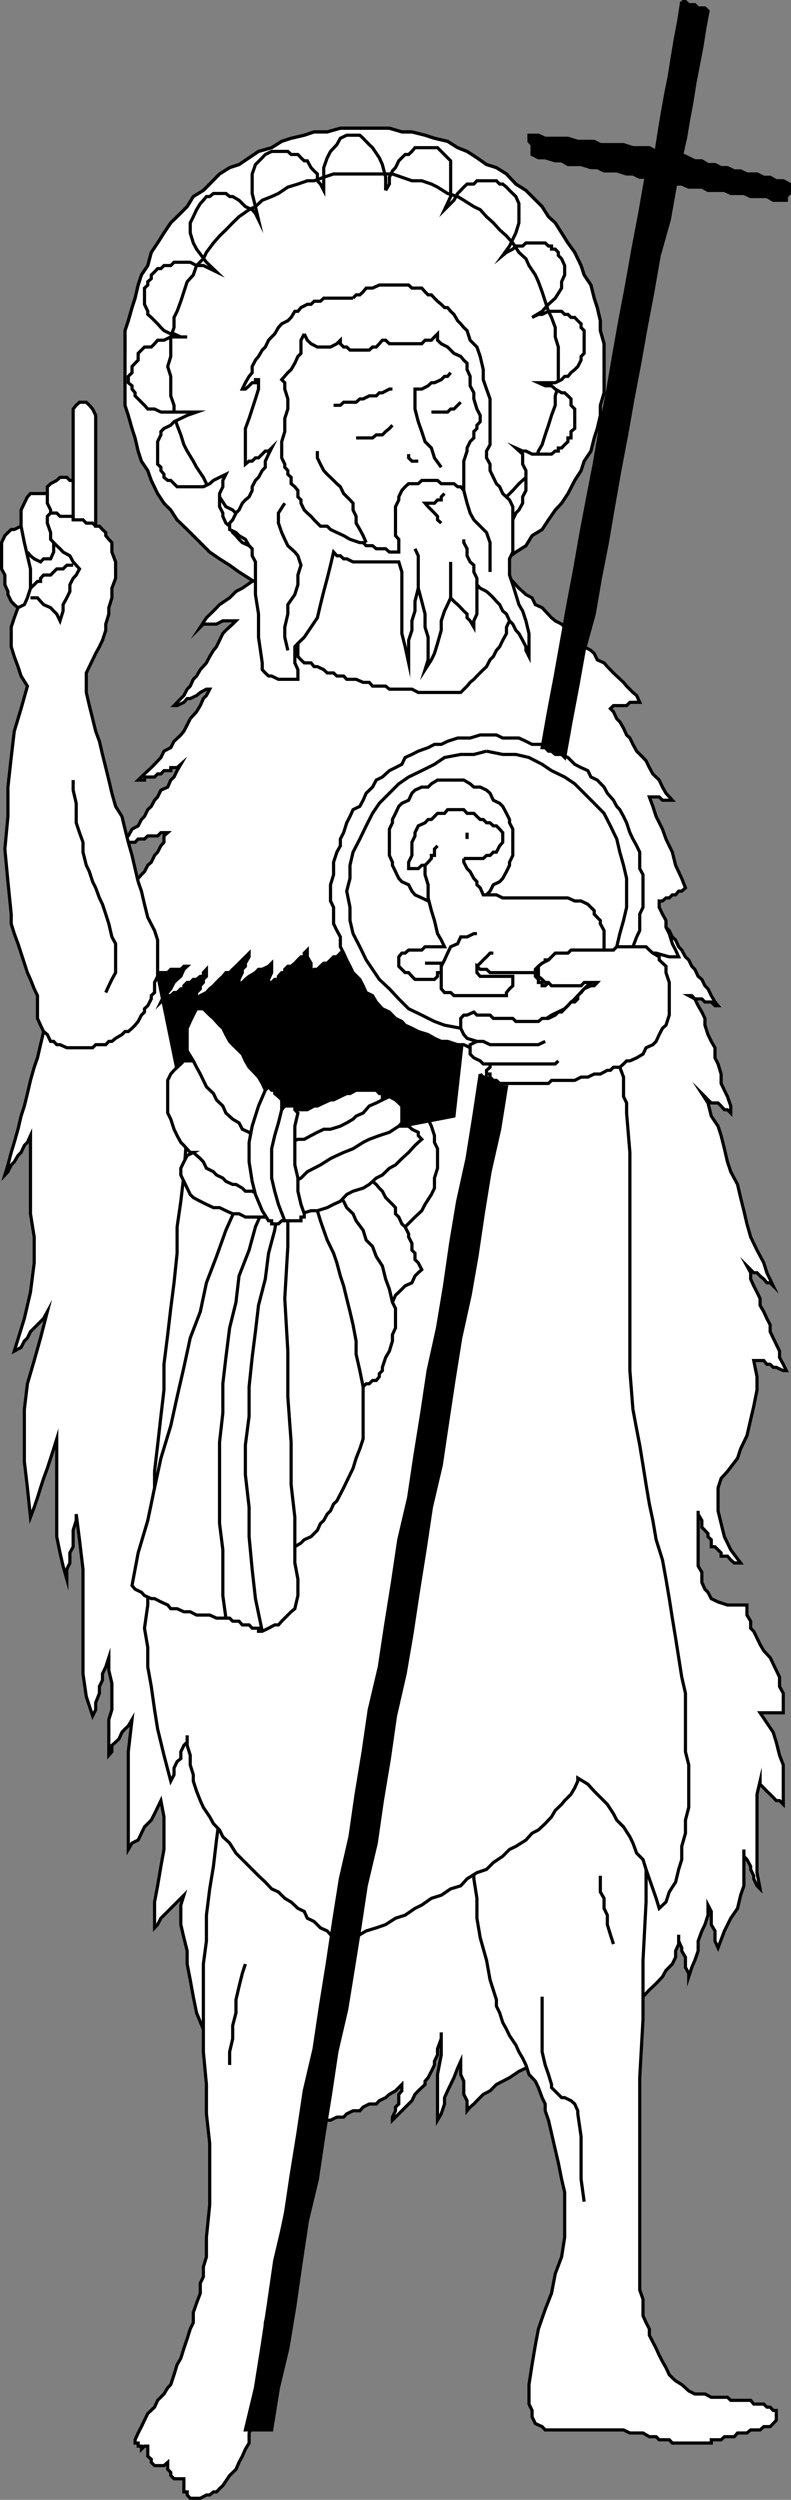 <svg xmlns="http://www.w3.org/2000/svg" width="361.451" height="1141.252"><rect width="100%" height="100%" fill="#808080" stroke="none"/><path fill="#fff" stroke="#000" stroke-miterlimit="10" stroke-width="1.451" d="M165.929 58.526h12l5.699 1.7h4.598l6 1.5 4.3 1.398 6 1.402 4.602 2.899 4.3 1.699 4.5 2.902 4.4 3.098 4.5 1.402 4.6 2.899 4.297 4.601 4.602 2.899 7.398 7.398 2.903 4.602 3.098 2.8 2.902 4.598 2.898 4.602 3.102 4.3 2.898 6 1.403 4.301 3.097 4.598 1.5 6 1.403 4.3 1.398 6v4.5l1.7 6v22.4l-1.7 5.702v4.598l-1.398 6-1.403 4.3-1.5 6-3.097 4.602-1.403 4.297-2.898 4.5-3.102 6-2.898 4.402-2.902 3.098-3.098 4.5-2.902 4.402-4.598 2.801-2.8 4.598-4.603 2.902-4.296 3.098-4.602 2.902-4.5 3.098-4.398 2.902-4.5 2.899-4.301 1.601-4.602 2.899-6 1.5-4.3 1.601-6 1.5h-4.598l-5.7 1.399h-22.402l-6-1.399h-6l-4.5-1.5-6-1.601-4.3-1.5-4.598-2.899-6-1.601-4.3-2.899-4.603-2.902-4.296-3.098-4.602-2.902-4.5-3.098-2.898-2.902-4.602-4.598-2.8-2.8-4.598-4.403-2.903-4.5-3.097-3.098-2.903-4.402-2.898-6-1.602-4.5-2.898-4.297-1.5-4.601-1.402-6-1.399-4.301-1.7-6-1.5-4.598v-34.101l1.5-4.5 1.7-6 1.399-4.301 1.402-6 1.5-4.598 2.898-4.3 1.602-6 2.898-4.301 2.903-4.602 3.097-4.598 2.903-2.8 4.597-4.602 2.801-4.598 4.602-2.8 2.898-2.899 4.5-4.601 4.602-2.899 4.296-1.402 4.602-3.098 4.3-2.902 6-1.7 4.598-2.898 4.301-1.402 6-1.399 4.5-1.5h6l6-1.699h10.403"/><path fill="#fff" stroke="#000" stroke-miterlimit="10" stroke-width="1.451" d="M165.929 79.425h13.398l4.3 1.5 4.598 1.601h4.5l4.403 1.5 2.8 1.399 4.598 2.898 4.602 1.402 2.8 1.7 4.598 2.898 2.903 1.402 2.898 3.2 3.102 2.8 2.898 3.2 3.102 2.8 2.898 3.2 2.8 4.3 3.2 2.899 1.398 3.101 2.903 4.301 1.398 3.098 1.7 4.601 1.402 4.301 1.5 4.598 1.398 2.8 1.7 4.602v4.297l1.402 4.602v17.699l-1.402 4.601v4.301l-1.7 4.598-1.398 4.5-1.5 4.402-1.402 4.5-1.7 2.899-1.398 4.601-2.902 2.797-1.399 4.602-3.2 2.898-2.8 3.102-2.898 2.898-3.102 4.5-2.898 1.5-3.102 2.902-2.898 3.098-2.903 2.902-4.597 1.399-2.801 3.101-4.602 1.5-4.597 1.399-2.801 1.402-4.402 1.5-4.5 1.7-4.598 1.398h-4.3l-4.603 1.402h-17.699l-4.597-1.402h-4.5l-4.403-1.399-3.097-1.699-4.301-1.5-4.602-1.402-4.3-1.399-3.098-1.5-4.3-3.101-3.103-1.399-2.898-2.902-4.602-3.098-2.898-2.902-3.102-1.5-2.898-4.5-2.8-2.898-3.2-3.102-1.398-2.898-3.102-4.602-1.5-2.797-2.8-4.601-1.5-2.899-1.4-4.5-1.698-4.402-1.403-4.5v-4.598l-1.5-4.3v-8.903l-1.398-4.5 1.398-4.598v-8.902l1.5-4.297v-4.601l1.403-2.801 1.699-4.598 1.398-4.3 1.5-4.602 2.801-3.098 1.5-4.3 3.102-3.102 1.398-2.899 3.2-4.3 2.8-3.2 2.898-2.8 3.102-3.2 2.898-2.8 4.602-3.2 2.898-1.402 3.102-2.898 4.3-1.7 3.098-1.402 4.301-2.898 4.602-1.399 4.3-1.5h3.098l4.403-1.601 4.5-1.5h13.5"/><path fill="#fff" d="M57.128 162.726v22.3l1.5 4.598 1.7 6 1.398 4.3 1.402 6 1.5 4.602 2.898 4.297 1.602 4.5 2.898 6 2.903 4.402 3.097 3.098 2.903 4.5 4.597 4.402 2.801 2.801 4.602 4.598 2.898 2.902 4.5 3.098 4.602 2.902 4.296 3.098 4.602 2.902 4.3 2.899 6 1.601 4.599 2.899 4.3 1.5 6 1.601 4.5 1.5h6l6 1.399h22.403l5.699-1.399h4.598l6-1.5 4.3-1.601 6-1.5 4.602-2.899 4.3-1.601 4.5-2.899 4.4-2.902 4.5-3.098 4.6-2.902 4.298-3.098 4.601-2.902 2.8-4.598 4.599-2.8 2.902-4.403 3.098-4.5 2.902-3.098 2.898-4.402 3.102-6 2.898-4.5 1.403-4.297 3.097-4.601 1.5-6 1.403-4.301 1.398-6v-4.598l1.7-5.703v-16.597h-10.5v1.699l-1.5 2.898-1.4 1.402-1.698 1.399-1.403 1.7h-1.5l-1.398 1.5-2.902 1.401h-7.7l3.102 1.399h2.898l1.7 1.5 2.902 1.7h1.398l1.5 1.401 1.403 1.399v2.902l1.699 1.7v8.898l-1.7 1.402v2.899h-1.402v1.699l-1.5 1.402-1.398 1.5h-1.5v1.399h-1.402l-1.7 1.398h-8.898l-2.8-1.398h-1.5l-3.103-1.399 3.102 2.797v4.602l1.5 2.898v9.102l-1.5 2.898v2.902l-1.7 3.098-1.402 1.402-1.398 3.098-2.898 2.902-1.704 1.5-2.898 1.399-2.898 3.102-1.602 1.5-2.898 1.398-4.602 1.402-2.898 1.5-2.801 1.7-3.2 1.398-4.3 1.402-3.102 1.5-2.898 1.7h-4.5l-2.902 1.398h-4.598l-2.902 1.402h-29.7l-3.097-1.402h-5.801l-3.102-1.399h-2.898l-3.102-1.699-2.898-1.5h-2.902l-3.098-1.402-2.903-1.399-3.097-1.699-1.403-1.5-2.898-1.402-3.101-1.399-1.5-1.5-1.399-1.699-1.5-1.402-1.398-2.899-1.703-1.402-1.399-3.098v-1.5l-1.5-2.902v-6l1.5-3.098v-2.902l1.399-2.797-2.899 1.399-2.8 1.398-1.7 1.5-2.898 1.402h-12l-2.903-2.902h-1.398l-1.7-1.398v-1.399l-1.402-1.703v-1.5l-1.5-1.398v-10.301l1.5-3.098v-1.5l1.403-1.402 3.097-1.5 1.5-1.598 3.102-1.5 2.898-1.402 4.301-1.5h-16.3l-2.9-1.399h-3.1l-1.5-1.699-1.4-1.402-1.5-1.5-1.401-1.399v-1.402l-1.399-1.7v-1.5l-1.7-1.398v-2.902l1.7-1.7v-2.8l1.399-1.5 1.402-1.398v-1.7h-6"/><path fill="none" stroke="#000" stroke-miterlimit="10" stroke-width="1.451" d="M165.929 58.526h12l5.699 1.7h4.598l6 1.5 4.3 1.398 6 1.402 4.602 2.899 4.3 1.699 4.5 2.902 4.4 3.098 4.5 1.402 4.6 2.899 4.297 4.601 4.602 2.899 7.398 7.398 2.903 4.602 3.098 2.8 2.902 4.598 2.898 4.602 3.102 4.3 2.898 6 1.403 4.301 3.097 4.598 1.5 6 1.403 4.3 1.398 6v4.5l1.7 6v22.4l-1.7 5.702v4.598l-1.398 6-1.403 4.3-1.5 6-3.097 4.602-1.403 4.297-2.898 4.5-3.102 6-2.898 4.402-2.902 3.098-3.098 4.5-2.902 4.402-4.598 2.801-2.8 4.598-4.603 2.902-4.296 3.098-4.602 2.902-4.5 3.098-4.398 2.902-4.5 2.899-4.301 1.601-4.602 2.899-6 1.5-4.3 1.601-6 1.5h-4.598l-5.7 1.399h-22.402l-6-1.399h-6l-4.5-1.5-6-1.601-4.3-1.5-4.598-2.899-6-1.601-4.3-2.899-4.603-2.902-4.296-3.098-4.602-2.902-4.5-3.098-2.898-2.902-4.602-4.598-2.8-2.8-4.598-4.403-2.903-4.5-3.097-3.098-2.903-4.402-2.898-6-1.602-4.5-2.898-4.297-1.5-4.601-1.402-6-1.399-4.301-1.7-6-1.5-4.598v-34.101l1.5-4.5 1.7-6 1.399-4.301 1.402-6 1.5-4.598 2.898-4.3 1.602-6 2.898-4.301 2.903-4.602 3.097-4.598 2.903-2.8 4.597-4.602 2.801-4.598 4.602-2.8 2.898-2.899 4.5-4.601 4.602-2.899 4.296-1.402 4.602-3.098 4.3-2.902 6-1.7 4.598-2.898 4.301-1.402 6-1.399 4.5-1.5h6l6-1.699h10.403"/><path fill="none" stroke="#000" stroke-miterlimit="10" stroke-width="1.451" d="m176.226 86.925 1.703-2.899v-3.101l1.398-2.899 1.399-1.5 1.5-3.101 1.402-1.399 1.5-1.5h1.598l1.5-1.402 1.402-1.7h10.3l1.7 1.7 2.898 2.902 1.403 1.399v16.3l-2.801 6 4.3-4.3 1.7-3.102 1.398-1.398 1.403-1.5 1.5-1.399h3.097l1.403-1.5h8.898l1.5 1.5h1.399l1.703 1.399 1.398 1.5 2.899 2.8 1.402 3.2v8.8l-1.402 4.598-2.899 6-3.101 4.3 1.703-1.397 2.898-1.5 1.399-1.403h3.101l1.5-1.398h8.8l1.5 1.398h1.4v1.403h1.699l1.402 1.5v1.398l1.5 1.5 1.398 3.102v4.3l-1.398 3.098v2.902l-2.902 4.598-3.098 2.8-2.902 3.2-4.598 2.8 2.898-1.398h1.7l2.902-1.402h6l1.398 1.402h1.5l1.403 1.399h1.699l1.398 1.5 1.5 1.398v1.703l1.403 1.399v10.398l-1.403 1.402v1.7l-1.5 2.898-1.398 1.402-1.7 1.399-1.402 1.7h-1.5l-1.398 1.5-2.902 1.401h-7.7l3.102 1.399h2.898l1.7 1.5 2.902 1.7h1.398l1.5 1.401 1.403 1.399v2.902l1.699 1.7v8.898l-1.7 1.402v2.899h-1.402v1.699l-1.5 1.402-1.398 1.5h-1.5v1.399h-1.402l-1.7 1.398h-8.898l-2.8-1.398h-1.5l-3.103-1.399 3.102 2.797v4.602l1.5 2.898v9.102l-1.5 2.898v2.902l-1.7 3.098-1.402 1.402-1.398 3.098-2.898 2.902-1.704 1.5-2.898 1.399-2.898 3.102-1.602 1.5-2.898 1.398-4.602 1.402-2.898 1.5-2.801 1.7-3.2 1.398-4.3 1.402-3.102 1.5-2.898 1.7h-4.5l-2.902 1.398h-4.598l-2.902 1.402h-29.7l-3.097-1.402h-5.801l-3.102-1.399h-2.898l-3.102-1.699-2.898-1.5h-2.902l-3.098-1.402-2.903-1.399-3.097-1.699-1.403-1.5-2.898-1.402-3.101-1.399-1.5-1.5-1.399-1.699-1.5-1.402-1.398-2.899-1.703-1.402-1.399-3.098v-1.5l-1.5-2.902v-6l1.5-3.098v-2.902l1.399-2.797-2.899 1.399-2.8 1.398-1.7 1.5-2.898 1.402h-12l-2.903-2.902h-1.398l-1.7-1.398v-1.399l-1.402-1.703v-1.5l-1.5-1.398v-10.301l1.5-3.098v-1.5l1.403-1.402 3.097-1.5 1.5-1.598 3.102-1.5 2.898-1.402 4.301-1.5h-16.3l-2.9-1.399h-3.1l-1.5-1.699-1.4-1.402-1.5-1.5-1.401-1.399v-1.402l-1.399-1.7v-1.5l-1.7-1.398v-2.902l1.7-1.7v-2.8l1.399-1.5 1.402-1.398v-3.102l2.898-2.898h3.102l1.5-1.5 1.398-1.602h2.903l3.097-1.5h7.5-2.898l-3.102-1.398h-1.5l-3.097-1.5-1.403-1.399-1.5-1.703-2.898-2.898-1.602-1.399v-1.402l-1.5-3.2v-7.398l1.5-1.402v-1.5l1.602-1.399v-1.699l1.5-1.402 1.398-1.5h1.5l1.403-1.399h3.097l1.5-1.5h7.403l2.898 1.5h3.102l2.898 1.399 3.102 1.5-4.602-4.399-4.5-6-1.5-2.8-1.398-4.602v-4.598l1.398-2.8 1.5-3.2 1.7-2.8 1.402-1.5 1.398-1.7h1.5l1.7-1.402h5.699l1.703 1.402h1.398l2.899 1.7 1.5 1.5 1.402 1.398 3.098 1.402 1.5 1.7 1.402 2.898-1.402-6-1.5-6v-8.898l1.5-4.301 3.101-3.098 1.399-1.5 2.902-1.402h7.398l1.5 1.402h3.102l1.398 1.5 1.5 1.399h1.403l1.699 3.101 1.398 1.5 1.5 1.399v3.101l1.403 1.5 1.5 2.899V76.526l1.597-4.5 1.5-2.902 2.903-3.098 1.597-2.902 2.903-1.399h6l1.5 1.399 2.797 2.902 1.5 1.399 3.101 4.601 1.399 3.098 1.5 5.8v6"/><path fill="#fff" stroke="#000" stroke-miterlimit="10" stroke-width="1.451" d="M21.628 451.425v9.101l-1.7 5.797v4.602l-1.402 6-1.398 6-1.5 4.3-1.7 6-1.402 6-1.398 5.7-1.5 4.601-1.402 6-1.7 6-1.398 4.598-1.5 5.7-1.402 4.6 1.402-1.5 1.5-3.1 1.398-1.4 1.7-2.898 1.402-1.402 1.5-3.2 1.398-1.398 1.403-3.101v35.699l1.699 10.601v11.801l-1.7 13.399-2.8 12-4.602 14.898 3.102-1.7 1.5-2.897 1.398-1.403 1.403-2.898 1.699-1.7 2.898-2.902 1.403-1.398 1.699-3.102-3.102 12-2.898 10.3-3.102 10.603-1.398 11.699v23.8l1.398 12 1.403 13.399 1.699-4.5 1.5-4.398 1.398-4.5 1.403-4.301 1.699-4.602 1.5-4.597 1.398-4.301 1.403-4.5v44.601l1.5 7.399 1.398 6 1.7 6v-4.5l1.402-2.899v-4.601l1.5-2.801v-7.5l1.398-4.5v-2.899l1.5 11.7 1.602 13.5v47.699l1.5 10.402 2.898 8.797 1.399-2.797v-3.203l1.703-4.297v-3.101l1.398-2.899v-2.902l1.5-3.098 1.399-4.3v5.8l1.402 6v12l-1.402 4.5v16.297l1.402-1.598v-2.902l1.7-1.5 1.5-1.398 1.398-3.102 1.402-1.5 1.5-1.398 1.7-2.899-1.7 14.7v44.597l1.7-2.898 2.8-1.399 1.5-3.101 1.398-2.899 3.102-3.101 1.5-2.899 1.398-2.902 1.5-3.098 1.403 7.399v14.898l-1.403 7.703-1.5 8.899-1.398 7.398v11.8l1.398-1.5 1.5-2.898 10.5-10.5-1.398 4.5v8.899l1.398 6 1.5 6v6l1.403 7.2 1.398 7.702 1.5 7.399 3.102 7.5 1.398 7.199 1.5 9.101 1.7 7.399 1.402 8.902 1.398 7.5 1.5 8.797 3.102-1.398h13.199l3.097-1.399h7.5l2.801-1.703h6l2.903-1.5h4.597l2.903-1.398h3.097l2.903-1.399h3.097l1.403-1.5 2.898-1.402h3.102l1.5-1.7 2.797-1.398h3.203l1.398-1.5 2.899-1.402 1.703-1.5 2.797-1.598 2.902-2.902v2.902l-1.402 1.598v4.402l-1.5 1.399v1.699l-1.399 2.902v1.399l8.899-8.899 1.402-2.902 1.5-1.598 3.098-2.902v-1.5l1.402-1.598 1.5-2.902 1.398-2.899v-1.699l1.403-2.902v-2.8l1.699-4.599v-2.902 10.3l-1.7 8.903v20.899l1.7-2.899 1.5-4.5v-2.902l1.398-3.098 1.403-2.902 1.5-3.098 1.699-4.402 1.398-3.098v6l1.403 3.098v6l1.5 2.902v4.598l1.398-1.7 1.7-1.398 1.402-1.5 2.898-2.902 3.102-1.598 2.898-2.902 2.899-1.5 3.101-1.598 4.3-2.902 3.2-1.5 4.3-3.098 4.5-1.402 4.599-2.899 4.3-1.402 2.903-3.2 4.597-2.8 4.5-1.5 4.301-3.098 4.602-2.902 4.296-1.398 3.102-3.102 4.602-2.898 2.898-2.899 2.898-3.101 3.102-2.899 2.898-3.101 1.602-2.899 2.898-2.902 1.5-3.098v-2.902l1.403-3.098v-4.3 2.898l1.398 3.101v1.399l1.7 2.902v4.598l1.5 2.8v1.5l1.402-4.3 1.398-3.2 1.5-4.3v-4.5l1.7-4.598 1.402-2.902 1.398-4.3v-4.599l1.5 2.899v6l1.7 2.902v4.598l1.402 3.101 2.898-7.699 2.903-5.8 3.097-4.5 1.403-6 1.5-4.301v-16.602 3.102l1.398 1.5 1.7 3.101v1.399l1.402 2.898v1.402l1.5 3.2 1.398 1.398-1.398-7.398v-35.801l1.398-6v1.402l1.7 1.7 1.402 1.5 1.5 1.398 1.398 1.402 1.398 1.5h1.5l1.704 1.7v-18l-1.704-4.403-1.5-6-1.398-4.5-2.898-4.297-3.102-4.601h10.602v-8.899l-1.704-3.101v-4.301l-1.5-3.098-1.398-2.902-1.398-2.899-2.903-3.101-1.699-2.899-1.398-2.902-1.5-3.098-1.403-1.402v-3.2l-1.699-2.8v-4.598h-8.898l-4.301-1.402-3.102-1.5-1.5-2.898-1.398-1.399-1.403-3.101v-4.602l-1.699-2.898v-25.2 1.5l1.7 2.899v3.101l1.402 1.399 1.398 1.5v1.402l1.5 1.399v3.199h1.7l2.8 2.8v1.5h2.903l1.5 1.7 1.597 1.402h2.903l-4.5-6-2.903-6-1.5-6-1.398-5.8v-10.5l1.398-4.301 2.903-3.2 4.597-6 1.403-4.3 2.898-6 1.7-7.399 1.402-6 1.5-7.5v-6l-1.5-7.402h4.597l1.403 1.7h1.5l1.398 1.401h1.398l3.204 1.5h1.398l-1.398-2.902-1.704-3.098v-2.902l-1.5-3.098-1.398-2.902-1.398-2.898v-3.102l-1.5-2.898-1.403-3.102-1.699-2.898v-3.102l-1.398-2.898-1.5-2.899-1.403-3.101v-2.899l-1.699-3.101 3.102 3.101h1.5l1.398 1.5 1.7 1.399 1.402 1.699h1.5l1.398 1.402-2.898-6-1.403-4.5-3.097-5.8-2.903-6-1.699-6-1.398-6-1.5-6-1.403-6-3.097-5.801-1.5-4.5-1.403-6-1.5-6-1.398-4.301-3.102-4.598-1.5-6-2.8-4.3 1.402 1.398 1.398 1.5 1.5 1.402h3.102l1.398 1.399 1.5 1.699h1.403l1.5 1.5v-3.2l-1.5-4.3-1.403-2.899-1.5-3.101v-4.3l-1.398-4.599-1.403-2.8v-4.602l-1.699-2.898-1.5-3.102-1.398-4.297v-3.101l-1.403-2.899-1.699-2.902-1.5-3.098-2.8-1.5h1.402l1.398 1.5h3.2l1.402 1.399h2.898l1.7 1.699h1.402l-1.403-1.7-1.699-2.898-1.5-3.101-1.398-1.399-1.403-2.902-1.699-1.399-1.5-3.199-1.398-1.402-1.403-2.899-1.5-1.402-1.699-3.098-1.398-1.5-1.403-3.101-1.5-1.399-1.398-2.902-1.5-1.5-282.7 28.102"/><path fill="#fff" stroke="#000" stroke-miterlimit="10" stroke-width="1.451" d="m296.726 816.226-1.5 25.199v26.898l-1.399 26.602v26.898l-1.5 26.703v96.899l1.5 4.3v7.5l1.399 3.098 1.5 2.902v2.899l1.601 3.102 1.5 2.898 1.399 3.102 1.5 2.898 1.601 2.8 1.5 3.2 1.399 1.402 1.5 1.399 2.8 1.699 1.7 1.5 1.5 1.402 2.8 1.399h4.602l2.898 1.5h7.403l1.5 1.398h9.097l1.403 1.703h4.597l1.403 1.399h1.5l1.398 1.5h1.398v4.5l-1.398 1.5-1.398 1.398h-2.903l-1.699 1.5h-4.3l-1.7 1.402h-4.3l-1.5 1.7h-4.5l-1.5 1.398h-4.5v1.5h-17.801l-1.399-1.5h-4.601l-1.399-1.398h-3.101l-2.899-1.7h-6l-2.898-1.402h-35.801l-1.402-1.5-3.098-1.398-1.5-3.102v-2.898l-1.402-2.899v-8.902l1.402-9.098 1.5-8.902 1.398-7.398 3.102-8.903 2.898-7.398 1.7-8.899 2.902-7.703 1.398-8.898v-20.602l-1.398-6-1.5-7.5-1.402-6-1.7-7.398-1.398-6-1.5-4.301v-3.098l-1.402-2.902-1.7-4.598-1.398-2.902-2.902-3.098-1.399-4.3-1.5-3.102-1.7-2.899-1.402-3.101-2.898-4.3-1.398-2.9-1.704-3.1-1.398-4.4-1.5-3.1v-2.9l-2.898-9.1-1.602-8.9-2.898-10.3-1.5-8.899v-9.101l-1.403-8.899v-14.8l2.903-4.399 2.898-3.101 3.102-2.899 4.296-3.101 3.102-4.301 2.898-3.098 3.102-2.902 2.898-2.899 4.301-4.5 3.102-2.902 2.898-3.098 3.102-2.902 2.898-4.598 4.602-2.902 2.898-3.098 3.102-2.902 1.398 1.5 1.5 1.402 2.801 1.7 1.7 1.398 1.5 2.902 1.402 1.5 1.398 1.598 1.5 1.5 3.102 1.402 1.398 1.5 1.5 3.098 1.398 1.402 1.704 1.5 1.398 1.399 2.898 1.402 1.5 1.7"/><path fill="none" stroke="#000" stroke-miterlimit="10" stroke-width="1.451" d="M247.726 911.526v25.2l1.402 6 1.5 4.3 1.398 4.598v1.402l3.102 3.098 1.5 1.5h1.398l2.903 1.402 1.699 1.5 1.398 3.098v1.402l1.5 10.297v19.5l1.403 10.3"/><path fill="#fff" stroke="#000" stroke-miterlimit="10" stroke-width="1.451" d="m101.827 817.726-1.5 11.699-1.398 10.601-1.403 12-1.699 10.297-1.5 12v11.8l-1.398 10.5v40.102l1.398 14.899v13.402l1.5 13.5v28l-1.5 14.899v8.898l-1.398 4.602v4.5l-1.403 2.898v4.602l-1.699 4.5-1.5 4.3v4.598l-1.398 2.902-1.403 4.5-1.5 4.399-1.398 4.5-1.7 2.902-1.402 4.598-1.5 4.5-1.398 1.5-1.7 2.8-2.902 2.9-1.398 3.1-3.102 2.9-1.5 3.1-1.398 2.9-1.5 2.901-1.402 3.098v1.5h1.402v1.402h1.5v1.399l1.398-1.399h1.5v4.598l1.602 1.402v1.399l1.5 1.5h4.3l1.7-1.5v3.2l1.398 1.401v1.399l1.5 1.5h4.5v6h1.5v1.402l1.403 1.5h4.597l2.801-1.5h1.5l1.7-1.402h1.402l1.398-1.5 1.5-1.399 3.102-4.601 2.898-2.8 1.399-3.2 1.5-2.8 1.402-3.2 1.7-2.8v-4.599l1.398-2.902 1.5-6 1.402-7.398v-5.801l1.7-7.7v-7.398l1.398-5.8v-7.403l1.5-6 1.402-12 3.098-12 1.5-11.797 2.8-13.402 1.5-12 3.102-11.8 1.398-12 2.903-11.7 1.699-12 2.898-12 1.403-11.8 1.5-12 3.097-11.7 1.403-12 1.5-11.8 1.597-10.599-3.097-2.8-4.5-3.2-2.903-2.8-6-6-4.3-2.899-3.2-3.101-2.8-2.899-3.2-1.5-4.3-3.101-3.098-2.899-2.902-3.101-3.098-2.899-4.3-2.8-2.9-3.2-3.1-2.8"/><path fill="none" stroke="#000" stroke-miterlimit="10" stroke-width="1.451" d="m112.128 896.624-1.402 4.3-1.5 6-1.399 6v6l-1.5 5.802v6l-1.398 6v6m169.398-86.403v7.403l1.7 2.898v4.602l1.5 3.097v4.3l1.402 4.603 1.398 4.3"/><path fill="#fff" stroke="#000" stroke-miterlimit="10" stroke-width="1.451" d="m268.628 447.124 1.398 2.902 1.5 3.098 1.403 2.902 1.398 3.098 1.7 4.3 1.5 2.9 1.402 4.6 1.398 4.5 1.5 2.9v4.6l1.398 4.302 1.704 4.5v8.898l1.398 2.902v4.598l1.5 18v99.601l1.398 17.7 1.704 9.101 1.398 7.2 1.5 9.199 1.398 8.8 1.5 8.899 1.602 7.5 1.5 8.8 2.898 9.2 1.602 8.8 1.5 8.9 1.398 8.902 1.5 9.097 1.403 8.903 1.398 8.898 1.7 7.402v26.7l1.5 6v19.398l-1.5 5.8v6l-1.7 6v6l-1.398 4.5-1.403 5.802-2.898 4.5-1.5 4.597-3.102 2.903-1.398-4.602-1.5-4.3-1.602-4.598-1.5-4.301-1.398-4.5-2.898-2.899-1.704-4.601-1.398-2.899-2.898-4.5-3.102-3.101-1.5-2.899-2.8-4.3-6-6-2.9-3.2-4.6-2.8v1.398l-1.4 3.102-1.698 2.898-2.903 2.902-1.398 1.7-2.902 2.8-1.7 2.899-2.898 3.101-3.102 2.899-2.898 1.5-2.8 3.101-4.603 2.899-2.898 1.398-3.102 3.102-4.296 2.898-3.102 3.102-4.398 1.5-4.5 2.8-2.903 3.2-4.597 1.398-4.301 2.903-4.5 1.398-4.402 3.102-3.098 1.5-4.5 3.097-4.402 1.403-4.5 2.898-4.297 1.5-4.602 1.402-2.898 1.7-4.5 2.898-4.403 1.402-1.597-1.402-2.903-2.898-1.5-1.7-3.097-1.402-2.903-2.898-3.097-1.5-1.403-3.102-2.898-1.398-3.102-2.903-2.898-1.7-2.902-2.897-3.098-1.403-2.903-3.097-3.097-2.903-2.903-2.898-3.097-3.102-2.903-2.898-1.398-1.399-2.898-4.601-3.102-2.899-1.5-3.101-2.8-2.899-1.7-3.101-2.898-4.301-1.403-3.098-1.699-4.3-1.5-4.602v-2.898l-1.398-4.5v-4.403l-1.403-4.5v-4.597 3.097l-1.5 1.5-1.398 2.903v3.097l-1.7 1.403-1.402 2.898v3.102l-1.5 2.898-3.097-11.8-2.903-12-1.398-8.798-1.5-10.601-1.602-8.899v-8.902l-1.5-8.8 1.5-10.598v-11.801l1.602-12v-11.7l1.5-13.5v-12l1.398-12 1.5-13.199 1.403-12v-11.703l1.699-13.5 1.398-12 1.5-11.7 1.403-13.5v-12l1.699-11.698 1.398-12 1.5-20.899v-19.402l-1.5-20.7v-19.398l5.801-1.5h28.3l4.599-1.402h29.703l6-1.7h29.797l6-1.398h34.101l6-1.5h28.3l6-1.402"/><path fill="#fff" stroke="#000" stroke-miterlimit="10" stroke-width="1.451" d="m186.726 503.526 2.902 3.098 3.098 1.5 2.902 2.8 1.5 3.2 1.398 4.3v3.102l1.403 2.899v8.898l-1.403 4.5v4.602l-1.398 2.898-2.902 4.5-1.5 2.903-3.098 2.898-4.5 4.5 1.598 3.2v1.402l1.5 2.898v3.102l1.402 1.398v2.902l1.5 1.5 1.598 3.098-1.598 1.402-1.5 1.5-1.402 3.098-3.098 1.402-1.5 1.5-1.402 1.399-1.5 1.398-1.399 3.203 1.399 2.797v8.903l-1.399 3.097v2.903l-1.398 4.597-1.703 2.903-1.5 4.5v1.5l-1.399 1.398v1.402l-1.398 1.7h-1.703l-1.5 1.5h-1.399l-1.398 1.398v23.8l-1.5 4.5-1.703 4.302-1.399 4.597-1.398 2.903-1.5 3.097-1.403 2.903-1.5 2.898-1.597 3.102-1.5 1.398-1.403 3.102-1.5 1.5-1.597 2.898-1.5 1.402-1.403 3.098-1.5 1.5-1.398 1.402-3.102 1.399-1.5 1.5-2.8 1.699v7.402l1.402 7.399v7.5l-1.402 6-1.7 1.398-1.5 1.5-1.398 1.403-1.402 1.398-1.5 1.7h-1.7l-2.8 1.5-2.899 1.402h-1.7v-1.403h-2.901l-1.399-1.5h-3.101l-1.5-1.7h-2.899l-1.398-1.397h-6l-3.102-1.403h-6l-2.898-1.5h-2.903l-3.097-1.398h-2.903l-1.398-1.7-3.102-1.402-2.898-1.5h-1.5l-3.102-1.398-1.398-1.5-2.902-1.399-1.399-1.703 2.8-14.898 4.4-14.801 3.1-14.898 2.9-13.5 4.5-14.801 2.902-13.2 3.097-13.5 2.903-13.402 4.597-12 2.801-13.2 4.602-12 4.297-12 4.601-10.3 6-12 6-10.398 5.7-8.801 3.199-1.7h4.3l4.5-1.5 2.903-1.398 4.597-1.402h2.903l4.5-1.5 3.097-1.7h4.403l4.5-1.398 2.898-1.402h4.602l2.797-1.5 4.601-1.7 2.899-1.398h4.5"/><path fill="none" stroke="#000" stroke-miterlimit="10" stroke-width="1.451" d="m161.327 533.323 1.398 1.602 3.204 1.5 1.398 1.398 1.398 1.5h1.5l1.704 1.403 1.398 1.699 1.398 1.398 1.5 2.903 1.704 1.699 1.398 1.398 1.398 1.5v2.8l1.5 1.5 1.403 3.103 1.5 1.398m-5.801 34.402-1.398-6-1.704-4.601-1.5-6-2.796-4.301-1.704-4.598-2.898-2.902-1.398-4.5-3.204-4.3-1.398-3.2-2.898-2.8-1.403-2.9-3.097-3.1-1.5-2.9-2.903-1.698-1.597-1.403-1.5-2.898m-43.204 202.301-1.398-10.301v-20.899l-1.5-12v-37.203l1.5-13.2v-13.398l1.399-12 1.703-13.5 2.898-11.699 1.398-12 4.602-11.8 2.898-10.602 4.5-10.3m-1.398 194.902-3.101-14.903-1.5-13.398-1.399-14.899v-13.402l-1.7-14.899v-13.5l1.7-13.199v-13.402l1.399-13.399 1.5-11.8 1.402-12 3.097-12 1.5-11.801 2.801-10.5 1.7-10.3 2.902-8.9m35.801 90.7-1.5-7.399-1.704-7.5v-6l-1.398-7.402-1.398-6-1.5-6-1.403-5.797-1.5-4.5-1.597-6-1.5-4.402-2.903-6-1.597-4.5-1.5-4.3-1.403-4.599-1.5-4.3-1.398-3.102m-7.402 160.801v-13.5l-1.7-14.899v-19.402l-1.5-20.598v-20.902l-1.398-24 1.398-23.797v-25.203"/><path stroke="#000" stroke-miterlimit="10" stroke-width="1.451" d="m155.526 420.226-84.898 18 10.3 50.398 49.2 35.8 77.3-14.898 4.5-40.101-56.402-49.2"/><path fill="#fff" stroke="#000" stroke-miterlimit="10" stroke-width="1.451" d="m95.827 463.425-2.898-2.899h-3.102l-1.5 2.899-1.398 2.898-1.403 3.102v10.3l2.801 4.598h-4.3l-1.4 1.402-3.1 2.899-1.5 1.7-1.4 2.901v14.899l1.4 2.8 1.5 4.602 1.402 2.899 1.699 3.101 1.398 1.399 2.903 3.199h1.398l-2.8 1.402-1.5 2.899-1.4 2.898v3.102l1.4 2.898 1.5 3.102 1.402 2.898 1.398 1.403 3.2 1.699 2.8 1.398 3.2 1.5h2.8l2.898 1.403 3.102 1.398h2.898l2.903 1.5h22.597l2.801-1.5 4.602-1.398h2.898l4.5-1.403 2.903-1.5 3.097-1.398 2.903-3.102 2.898-1.5 4.602-1.398 2.796-1.7 3.204-2.902 2.796-1.398 3.204-3.102 2.796-1.5 2.903-2.898 3.097-2.801 2.903-3.2 1.5-1.398 1.597-1.402-1.597-1.7v-1.5l-2.903-1.398-1.5-1.402h-4.5l1.403-1.5v-7.7l-1.403-1.398-1.5-1.402-2.796-1.5-3.204 1.5v-2.899h-1.398l-1.398-1.5h-9.204l-2.796 1.5h-1.5l-2.903 1.399-3.097 1.5h-1.403l-3.097 1.402-2.903 1.399h-1.5l-3.097 1.699h-10.301l-1.403-1.7-1.5-1.398-3.097-2.902-2.903-2.899-1.398-3.101-1.7-2.899-2.902-3.101-1.398-1.399-1.7-2.902-1.402-3.098-1.5-1.5-2.898-2.8-1.398-1.5-1.704-3.102-1.398-2.898-1.5-1.399-2.8-3.101-1.7-1.5"/><path fill="none" stroke="#000" stroke-miterlimit="10" stroke-width="1.451" d="m88.327 484.323 1.5 2.902 1.7 3.098 1.402 2.902 1.398 2.899 3.2 3.101 1.402 2.899 2.898 2.8 1.398 3.2 3.102 2.8 2.898 1.7 1.5 2.902 3.102 1.399 2.898 3.199 3.102 1.402 2.898 1.399h6l4.301-1.399 3.102-1.402h2.898l3.102-1.7 2.898-1.5 2.903-1.398h3.097l4.5-1.402 2.903-1.5 2.898-1.7 1.398-1.398 3.204-1.402 2.796-3.2 3.204-1.398 2.796-1.402"/><path fill="none" stroke="#000" stroke-miterlimit="10" stroke-width="1.451" d="m182.226 514.124-4.297 2.8-4.602 1.5-4.601 1.7-2.797 1.402-4.602 2.899-4.3 1.699-3.098 1.402-2.903 1.399-4.597 2.898-2.903 1.5-3.097 1.602-2.903 2.898-2.8 1.5-3.2 3.102-2.8 1.398-3.2 2.903-2.8-1.403h-4.598l-2.902-1.5h-3.098l-1.402-1.398-2.899-1.7h-1.5l-3.101-1.402-1.399-1.5-2.898-1.398-1.403-1.5-3.199-1.602-1.398-2.898-1.403-1.5-3.199-2.801"/><path fill="#fff" stroke="#000" stroke-miterlimit="10" stroke-width="1.451" d="m121.225 497.726-3.097 7.199-2.903 9.199-1.398 7.402v8.899l1.399 8.898 1.5 6 3.101 7.403 2.899 4.597h1.402v1.403h3.097l1.5-1.403h8.801v-1.7h1.5v-1.5l-1.5-4.3-1.398-6v-6l-1.402-6v-17.7l1.402-6-1.402-1.5v-1.698h-4.598l-1.402 1.699v-4.5l-1.5-1.5-1.7-1.398v-1.5h-1.398l-1.402-1.602-1.5 1.602"/><path fill="none" stroke="#000" stroke-miterlimit="10" stroke-width="1.451" d="m128.726 506.624-1.5 6-1.7 5.8-1.398 6v13.4l1.398 6 1.7 6 2.902 7.5"/><path fill="#fff" stroke="#000" stroke-miterlimit="10" stroke-width="1.451" d="m149.526 247.726-3.097 1.398-4.301 2.902-4.602 1.7-2.8 2.8-4.598 1.5-2.902 1.7-4.5 2.8-2.899 1.5-4.601 1.399-4.5 3.101-2.899 1.5-2.898 2.899-4.602 3.101-2.8 2.899-3.2 3.101-2.8 4.297 1.402-1.398h6l2.898-1.5h6l-1.5 1.5-3.101 2.8-1.399 1.5-1.5 3.098-1.398 2.902-1.403 1.7-1.699 2.8-1.5 2.899-2.8 3.101-1.7 2.899-1.5 1.5-1.398 3.101-1.403 1.399-1.5 2.902-1.398 1.399-3.102 3.199h1.403l3.097-1.5 1.5-1.7h1.403l2.898-1.398 1.7-1.402 2.8-1.5h1.5l-1.5 2.902-1.398 1.399-1.403 3.199-1.699 2.8-2.898 3.2-1.403 2.8-1.5 2.9-1.398 1.702-3.102 2.899-1.5 2.898-3.097 1.602-1.403 2.898-2.898 3.102-1.5 1.5-3.102 2.898-2.898 2.8h2.898v-1.398h4.602l1.398-1.402h1.5l1.403-1.5h3.097v-1.398h2.903l1.699-1.5-1.7 2.898-1.402 2.902-1.5 1.399-1.398 3.2-3.102 1.401-1.5 3.098-1.398 1.5-1.5 2.8-1.602 1.5-1.5 3.102-1.398 1.399-1.5 2.902-2.8 1.5-1.7 3.098-1.5 1.402-1.402 3.098 1.402-1.598h4.598l1.402-1.5h2.898l1.5-1.402h4.5l1.5-1.5h3.102l-1.7 1.5v2.902l-1.402 1.598-1.5 2.902-1.398 1.5-1.5 3.098-1.602 1.402-1.5 2.899-1.398 1.398-1.5 1.703-1.402 2.899-1.399 1.398-1.7 3.203-1.5 1.399-1.401 2.898-1.399 1.402v9.098l1.399 8.902v16.301h2.902l3.098-1.402h2.902l2.898-1.399h3.102l1.398-1.699h4.602l1.398-1.5h4.602l1.398-1.402h1.5l-1.5 1.402-1.398 3.2-1.7 1.398-1.402 1.402-1.5 2.899-1.398 1.699-1.7 1.402-1.402 2.899 1.403-1.399 1.699-1.5h1.398l1.5-1.402h1.403l1.699-1.7h1.398v-1.398l1.5-1.5h1.403l1.398-1.402h1.5l1.7-1.399h1.402v-1.699l1.398-1.5v3.2l-1.398 1.398v1.402l-1.403 1.5v1.399l-1.699 1.699v1.402l-1.5 2.899 1.5-1.399 1.7-1.5 2.8-1.402 1.5-1.7 1.7-1.398 1.402-1.5 1.398-1.402 1.5-1.399 1.399-1.699h1.703l1.398-1.5 1.5-1.402 6-6v1.7l-1.7 2.901v1.399l-1.401 1.402v1.5l-1.5 3.098v1.402l-1.399 1.5 2.899-1.5 1.402-1.402 1.7-1.399 2.898-1.699 1.402-1.5h1.7l2.898-1.402 1.402-1.399v4.301l-1.402 3.098v1.402h1.402l1.398-1.402h1.7v-1.399l1.5-1.699h1.402v-1.5l1.398-1.402h1.5l1.7-1.399 1.402-1.5 1.398-1.402h1.5v-1.7l1.403-1.398v3.098l1.699 2.902v4.301l1.398-1.5h1.5l1.403-1.402 1.5-1.399h1.597l2.903-2.902h1.5l1.597-1.7 1.5-1.398h1.403l1.5-1.5h1.398l1.399-1.402 1.703-1.7h23.797l4.5 1.7h22.101l4.602 1.402h22.297l4.3 1.5h26.903l4.597 1.399h22.301l6 1.7h4.3l-1.402-3.099-1.5-2.902-1.398-4.598-1.5-2.902v-3.098l-1.601-2.902-1.5-3.098v-2.902h1.5l1.601-1.398h1.5l1.399-1.399h1.5l1.402-1.703h1.398l1.7-1.5-1.7-4.297-2.8-6-1.5-6-2.899-6-1.601-4.5-2.899-5.8-1.5-4.602-1.601-4.3h4.5l1.5 1.5h4.5l-2.899-3.2-1.601-2.8-1.5-3.2-2.899-2.8-1.601-2.9-1.5-3.1-1.399-1.5-2.898-2.9-1.703-3.1-1.399-2.9-1.5-1.398-1.398-3.101-1.703-2.899-1.399-1.402-1.5-3.2-1.398-1.398 1.398-1.402h6l1.5-1.5h4.5l-1.398-3.098-1.703-1.402-2.899-2.899-1.398-1.699-3.102-2.902-1.5-1.399-2.8-2.902-1.5-1.7-3.098-1.398-1.403-2.902-1.5-1.398-3.097-1.7-1.403-2.902-2.898-1.398-6-6-2.902-1.5-1.7-1.399-2.898-3.101-1.402-1.5-3.098-1.399-1.5-3.101-2.8-1.5-1.5-1.399-1.7-1.5-2.8-3.101-1.5-1.399-3.102-1.5-1.399-2.8-2.898-1.7-1.5-1.5h-3.102l-1.398-1.402h-12l-2.903-1.399h-8.898l-1.402-1.699h-12l-2.899-1.5h-9.101l-2.899-1.402h-8.898l-1.403-1.399h-7.5"/><path fill="#fff" stroke="#000" stroke-miterlimit="10" stroke-width="1.451" d="M222.327 335.526h4.5l2.898 1.399h7.403l3.2 1.5 2.8 1.398h4.598l2.902 1.5 3.098 1.602 2.902 1.5 2.898 1.398 3.102 3.102 2.898 1.5 3.102 1.398 1.398 2.902 2.903 1.399 3.097 3.2 1.5 2.8 2.801 3.2 1.5 2.8 1.398 1.5 1.704 3.101 1.398 2.899 1.5 4.5 1.398 2.902 1.704 3.098 1.398 2.902v7.5l1.5 2.797v14.902l-1.5 3.098v7.5l-1.398 2.902-1.704 4.5-1.398 2.899-1.5 3.101-1.398 2.899-1.704 2.902-1.398 3.098-1.5 2.902-2.8 3.098-1.5 1.402-3.098 2.899-2.903 3.101-1.398 1.5-3.102 2.899-2.898 1.398-3.102 1.703-2.898 1.399-2.902 1.5-3.098 1.398-2.902 1.703-4.598 1.399h-2.8l-3.2 1.5h-4.3l-3.103 1.398h-14.898l-2.898-1.398h-2.801l-4.602-1.5h-2.898l-3.102-1.399-2.898-1.703-4.5-1.398-2.902-1.5-3.098-1.399-1.5-1.703-2.902-1.398-2.797-2.899-3.204-1.5-2.796-3.101-1.704-2.899-2.898-1.402-1.398-3.098-1.5-2.902-3.102-3.098-1.398-2.902-1.5-2.899-1.403-3.101-1.5-2.899v-4.5l-1.597-2.902-1.5-3.098v-7.5l-1.403-2.902v-7.398l1.403-4.602v-5.7l1.5-4.597 1.597-2.902v-3.098l1.5-2.902 1.403-4.5 1.5-2.899 1.398-3.101 3.102-1.5 1.5-2.8 1.398-3.2 2.898-2.8 1.704-3.2 2.796-1.399 3.204-2.902 2.796-1.398 2.903-1.5 1.5-3.102 3.098-1.398 2.902-1.5 4.5-1.602 2.898-1.5h3.102l2.898-1.398 4.602-1.5h5.7l4.6-1.399h2.9"/><path fill="#fff" stroke="#000" stroke-miterlimit="10" stroke-width="1.451" d="m222.327 342.925 7.398 1.5h6l6 1.398 6 3.102 4.301 2.898 6 2.902 4.602 3.098 4.3 4.3 4.598 4.602 4.5 4.598 2.903 5.703 2.898 6 1.398 6 1.704 6 1.398 6v13.2l-1.398 6-1.704 6-1.398 6-2.898 6-2.903 4.3-4.5 4.598-4.597 4.3-4.301 4.602-4.602 4.5-6 2.899-4.3 2.898-6 1.703-6 1.399-6 1.5h-13.2l-6-1.5-7.398-1.399-4.602-1.703-5.8-2.898-6-2.899-4.5-4.5-4.297-4.601-4.602-4.301-3.102-4.598-2.898-4.3-2.898-6-3.102-6-1.398-6v-6l-1.5-7.403 1.5-5.797v-6l1.398-6 3.102-6 2.898-6 2.898-5.703 3.102-4.597 4.602-4.602 4.296-4.3 4.5-3.098 6-2.903 5.801-2.898 4.602-3.102 7.398-1.398h6l5.801-1.5"/><path fill="#fff" stroke="#000" stroke-miterlimit="10" stroke-width="1.451" d="M205.929 356.124h6l2.898 1.7 1.7 1.5h2.902l2.898 1.402 1.602 1.398 1.5 3.2 2.898 1.402 1.398 1.398 1.704 3.2 1.398 2.8v1.5l1.5 2.902v12l-1.5 3.098v1.402l-1.398 2.899-1.704 3.101-1.398 1.5-2.898 1.399-1.5 2.898-1.602 1.703-2.898 1.399-2.903 1.398h-1.699l-2.898 1.5h-12l-2.801-1.5h-1.5l-2.902-1.398-3.098-1.399-1.402-1.703-1.5-2.898-3.098-1.399-1.402-1.5-1.5-3.101-1.399-2.899v-1.402l-1.398-3.098v-12l1.398-2.902v-1.5l1.398-2.8 1.5-3.2 1.403-1.399 3.098-1.402 1.5-3.2 1.402-1.397 3.098-1.403h2.902l1.5-1.5 2.8-1.7h6"/><path fill="#fff" stroke="#000" stroke-miterlimit="10" stroke-width="1.451" d="M211.929 391.925h8.898l1.5-1.399h1.602l1.5-1.5h1.398l1.5-2.902 1.398-1.598v-4.402l-1.398-1.598-1.5-1.5h-1.398l-1.5-1.402h-1.602l-1.5-1.5h-1.398l-1.5-1.399-1.403-1.402h-3.097l-1.5-1.7h-7.403l-1.398 1.7h-3.2l-2.8 2.8h-1.5l-1.402 1.5-3.098 1.403-1.5 3.098v1.5l-1.402 2.902v6l-1.5 3.098v2.902h4.402l1.598-1.5h1.5v4.297l1.402 4.602v6l1.5 5.8 1.398 4.5 1.403 6 1.699 2.899 1.5 3.101h-8.902l-1.5 1.5h-6l-1.598 1.399h-1.5l-1.402 1.7v4.3l2.902 2.902h1.598l1.5 1.7 1.402 1.398h8.898l1.403-1.399v-1.699h1.699v-2.902 10.3l1.5 1.7h2.8l1.5 1.402h24v-1.402l1.4-1.7 1.5-1.398v-4.3h-14.9l-1.5-1.7v-2.902l1.5 1.402h2.9l1.6 1.5h20.7v1.7l1.398 1.398v1.402h1.7v1.5h1.402l1.5-1.5h14.898l1.403-1.402h4.597l1.403-1.399v-1.699l1.398-2.902 1.7-1.399v-14.902l-1.7-3.098v-1.5l-1.398-1.402-1.403-1.5v-1.598l-1.5-1.5-1.398-1.402-3.102-1.5h-2.898l-3.102-1.398h-29.8l-2.899-1.399h-6l-1.398-3.203-1.5-1.398v-1.399l-1.403-1.5-1.699-3.101-1.398-1.399-1.5-2.902v-1.7"/><path fill="none" stroke="#000" stroke-miterlimit="10" stroke-width="1.451" d="m199.929 386.124-1.403 1.5v2.902h-1.398v1.399l-1.5 1.699-1.402 1.402m31.203 40.098h-1.5l-1.602 1.7-1.5 1.402-1.398 1.5-1.5 1.398m0-14.898h-1.403l-3.097 1.5h-2.903l-1.398 3.097-3.2 1.403-1.402 2.898-1.398 3.101-1.5 2.899m67-4.301h-13.5l-1.402 1.402h-4.598v1.5h-1.402l-1.7 1.399-1.398 1.402v1.5m-31.199-63.902v2.902-2.902m-19.203 59.602h7.402v1.398"/><path fill="#fff" stroke="#000" stroke-miterlimit="10" stroke-width="1.451" d="M287.827 432.226h7.399l1.5 1.5 1.601 1.398 2.899 1.7v1.402l3.101 2.898v2.902l1.5 4.5v14.899l-1.5 4.601-1.601 1.399-1.5 2.898-1.399 3.102-1.5 1.5-3.101 1.398-1.399 2.902-2.898 1.7-3.102 1.398h-1.5l-1.398 1.402-1.703 1.5h-2.899l-1.398 1.399h-1.403l-3.199 1.7h-2.8l-2.9 1.401h-3.1l-2.9 1.5h-10.6l-1.4 1.399h-22.3l-1.5-1.399h-1.398l-1.5-1.5v-1.402h-1.602v-1.7l1.602-1.398v-1.5h-3.102l-1.398-1.402-2.903-1.398-1.699-1.7v-4.3l3.102-1.5-4.5-1.399-1.5-1.703-1.403-2.898v-4.5l1.403-1.5h1.5l3.097-1.399 1.403 1.399h6l1.5 1.5h8.898l1.399 1.398h10.3l1.7-1.398h2.902l3.098-1.5 1.402-1.399h1.5l1.398-1.5 1.5-1.402 1.403-1.7h1.699l1.398-1.398v-1.5l1.5-1.402 1.403-1.7 3.097-1.398h1.5l1.403-1.5h-6l-1.403 1.5h-13.5l-1.398-1.5h-1.5l-1.402-1.402-1.7-1.399v-4.601l1.7-1.399 2.902-1.5 1.398-1.402 1.7-1.7h5.8l1.403-1.397h19.398l1.5-1.5h6"/><path fill="none" stroke="#000" stroke-miterlimit="10" stroke-width="1.451" d="m249.128 475.425-3.102 1.5H223.93l-3.102-1.5h-2.898m37.198 8.898-1.402 1.402h-29.797"/><path fill="#fff" stroke="#000" stroke-miterlimit="10" stroke-width="1.451" d="m63.128 402.526-1.402-6-1.399-6-1.7-6-1.5-6-1.401-5.8-2.899-4.602-1.7-6-1.401-6-1.399-5.7-1.5-6-1.398-6-1.703-4.6-1.399-5.7-1.5-6-1.398-6v-8.899l1.398-2.902 1.5-3.098 1.399-2.902 1.703-3.098 1.398-2.902 1.5-4.598v-2.8l1.399-4.602v-2.898l1.402-4.5v-4.399l1.7-4.5v-7.5l-1.7-4.5v-4.3l-1.402-1.5-1.399-1.7v-1.402l-1.5-1.399-1.398-1.5h-1.703v-50.601l-1.399-2.899-1.5-1.699-1.398-1.402h-3.102l-1.5 1.402-1.398 1.7v32.597h-1.5l-1.403-1.398H27.43l-1.5 1.398-2.801 1.5-1.5 1.402v3.098h-7.7l-1.402 1.5-1.398 2.902-1.5 3.098v7.402l-3.102 1.5H5.128l-1.5 1.399-1.402 1.402-1.5 3.2v12l1.5 2.8v4.399l1.402 3.101v1.399l1.5 3.101 1.398 1.5 1.7 1.399-1.7 4.601-1.398 4.297v8.902l1.398 4.5 1.7 4.598 1.402 4.3 2.898 4.602-2.898 10.301-3.102 10.297-1.398 12-1.5 13.5v13.402l-1.402 14.899 1.402 14.902 1.5 14.797v4.402l1.398 4.5 1.7 4.598 1.402 4.3 1.5 4.602 1.398 4.301 1.403 3.098 1.699 4.3 1.5 3.102v10.399l1.398 3.101 1.403 2.899 1.699 1.398 1.5 3.102h1.398l1.403 1.5h1.5l3.097 1.398h11.801l1.399-1.398h4.601l1.399-1.5h1.402l1.7-1.399 2.898-1.703 1.402-1.398h1.5l1.7-1.5 1.398-1.399 1.402-1.703 1.5-2.898 1.398-1.399v-1.5l1.5-1.402 1.602-3.098v-1.5l1.5-1.402v-4.598l1.398-2.8v-16.602l-1.398-4.3-3.102-6-1.5-6-1.398-6-1.5-4.298"/><path fill="none" stroke="#000" stroke-miterlimit="10" stroke-width="1.451" d="M33.429 356.124v4.601l1.398 6v8.899l1.5 4.5 1.602 4.402v4.5l1.5 6 1.398 2.899 1.5 4.601 1.399 2.797 1.703 4.602 1.398 2.898 1.5 4.5 1.399 4.402 1.402 6 1.7 3.098v13.203l-1.7 3.098-1.402 2.902-1.399 3.098M23.128 234.226v-1.403l-1.5-3.098v-4.402m11.801 12v-18M8.226 277.425l2.902-1.399 1.398-3.101 1.403-4.399v-8.8l-1.403-6-1.398-6-1.5-7.5"/><path fill="none" stroke="#000" stroke-miterlimit="10" stroke-width="1.451" d="m43.726 240.226-1.399-1.403H39.43l-1.5-1.5h-4.5v-1.598h-6l-1.5-1.5h-2.801l-1.5 1.5v3.098l1.5 4.3v3.103l1.398 1.5 1.403 1.398 1.5 1.402 1.398 1.5 3.102 1.7 1.5 2.8 1.398 1.5 1.5 1.7-1.5 2.8-1.398 1.5-1.5 2.899v3.101l-1.403 2.899-1.699 3.101v2.899l-1.398 4.5-1.5-3.102-1.403-1.398-1.398-1.5-3.2-1.399-1.402-1.5-1.398-1.601h-3.2"/><path fill="none" stroke="#000" stroke-miterlimit="10" stroke-width="1.451" d="m12.526 252.026 1.403 1.7 1.699 1.398 2.898 1.402 1.403-1.402h3.199l1.398-3.098v-4.3m-10.597 20.8 1.699-1.601 1.5-1.5h1.398v-1.399l1.403-1.5h3.199l1.398-1.402 1.403-1.399h2.898l1.7-1.699h2.902"/><path stroke="#000" stroke-miterlimit="10" stroke-width="1.451" d="m311.526.725-1.398 8.899-1.402 7.402-1.5 8.899-1.399 8.898-1.5 7.402-1.601 8.899-1.5 9.101-1.399 8.899-3.101-1.7h-7.5l-4.297-1.398h-10.602l-2.8-1.5h-7.5l-4.5-1.402h-10.4l-3.1-1.399h-4.301v2.801l1.402 1.5v4.5l2.898 1.5h3.102l4.598 1.399h2.902l2.898 1.699h6l4.5 1.402h2.903l3.097 1.5h5.801l4.5 1.399h2.899l3.101 1.5h2.899l-2.899 16.5-3.101 16.3-2.899 16.399-3.101 16.3-2.899 16.302-2.8 16.597-3.2 16.3-2.8 16.302-2.9 14.898-3.1 16.3-2.9 16.603-3.1 16.3-2.9 16.297-2.901 16.3-3.098 16.302-2.902 16.398h1.402l1.5 1.602h1.398l1.7 1.5h2.902l1.398 1.398 2.903-16.297 3.097-16.3 2.903-16.301 4.597-16.602 2.801-16.297 3.2-16.3 2.8-16.403 2.899-16.5 3.101-16.297 2.899-16.402 3.101-16.3 2.899-16.298 3.101-16.3 2.899-16.602 4.601-16.3 2.899-16.298h2.8l3.2 1.399h6l2.8 1.5h7.5l2.903 1.398h6l3.097 1.402h7.403l2.898 1.7h6v-1.7l1.398-1.402v-4.297l-2.796-1.5h-3.204l-2.796-1.601h-2.903l-3.097-1.5h-4.602l-2.898-1.399h-2.903l-3.097-1.5h-2.903l-2.8-1.402h-3.2l-2.8-1.7h-3.2l-2.8-1.398-3.2-1.5 1.7-7.402 1.5-8.899 1.402-7.402 1.398-8.898 1.5-7.7 1.7-8.902 1.402-8.797 1.398-7.5-1.398-1.402h-3.102l-1.5-1.5h-2.8l-1.5-1.399h-1.7m-92.097 489.598-2.903 19.203-3.097 19.399-4.301 19.5-3.2 19.199-2.8 19.402-3.2 19.2-4.3 19.5-2.902 19.398-3.098 19.2-2.902 19.401-4.5 19.2-2.899 19.5-3.102 19.398-2.898 19.203-4.602 19.5-2.796 19.2-3.204 19.398-2.796 19.402-4.403 19.2-3.097 19.5-2.903 19.398-3.097 19.2-2.903 19.5-4.5 19.202-2.898 19.399-3.102 19.199-2.898 19.402-4.602 19.5-2.8 19.399-2.899 19.199-3.102 19.5-4.597 19.2h12l3.097-19.2 4.301-18 3.2-19.2 2.8-19.5 2.903-19.398 4.597-19.203 2.903-19.5 3.097-19.2 2.903-19.397 4.5-19.403 2.898-17.797 3.102-19.402 2.898-19.2 4.602-19.5 2.796-19.398 3.204-19.203 2.796-19.5 4.403-19.2 3.098-18 2.902-19.198 3.098-19.399 2.902-19.402 4.5-19.2 2.898-19.5 2.903-19.198 3.097-19.403 4.301-19.5 3.102-17.7 2.898-19.5 3.102-19.198 4.398-19.399 3.102-19.402h-1.704l-1.398-1.5h-1.5l-1.398-1.398h-1.5l-1.602-1.5h-1.5l-1.398-1.403"/><path fill="#fff" stroke="#000" stroke-miterlimit="10" stroke-width="1.451" d="M234.327 277.425v2.898l-1.5 3.102-1.398 2.898v2.902l-1.704 3.098-1.398 2.902-1.5 1.7-1.398 2.8-1.5 1.5-1.602 3.098-1.5 1.402-2.898 2.899-1.403 1.5-1.699 1.402-1.398 1.7-2.903 2.898h-19.398l-2.902-1.5h-10.297l-1.704-1.399h-6l-1.5-1.699h-2.796l-3.204-1.402h-4.296l-1.403-1.5h-3.097l-1.5-1.399h-2.903l-1.597-1.5-2.903-1.402h-1.5l-1.398-1.7h-3.102l-1.5-1.398-1.398-1.5v-10.5l-1.402-8.902-3.2-10.297-1.398-10.3-1.402-10.602-3.2-10.3-1.398-10.599v-10.3l-1.403-4.602v-6l1.403-5.7v-6l1.398-7.5v-16.3l1.7-4.5 1.5-2.898 2.8-3.102 1.5-2.898 1.7-3.102 2.8-2.898 1.5-2.899 3.102-4.601h11.8l4.5 1.5h16.297l3.204 1.398h11.699l4.598 1.703h11.703l4.597 4.297 2.903 4.602 1.398 4.3 1.7 4.598 1.402 4.5 1.5 4.3 1.398 6 1.5 4.603-1.5 7.398v7.5l-1.398 5.7-1.5 7.5v6l-1.403 7.401v7.5l-1.699 6v2.801l1.7 3.2v2.8l1.402 3.2v2.8l1.5 1.5 1.398 3.098v1.402l1.5 2.899 1.602 1.5 1.5 1.601 1.398 1.5 2.899 1.399 1.703 3.101 1.398 1.5 1.5 1.399"/><path fill="#fff" d="M112.128 203.026v-7.402l1.7-4.598 1.397-4.3 1.5-4.602 1.403-4.5v-4.3h-1.403v1.401h-1.5l-1.398 1.399-1.7 1.5h-1.401l1.402-2.898 1.7-2.903 1.397-1.7v-2.8l1.5-2.898 1.403-1.7 1.7-2.902 1.397-1.398 1.5-3.102 1.403-1.5 1.398-1.398 1.7-2.899 1.5-1.703 2.8-1.398 1.5-1.5 1.7-2.801h1.402l1.398-1.7 2.903-1.5h1.699l1.398-1.398h2.903l1.5-1.402h13.398l1.398-1.5h1.704l1.5-1.398 1.398-1.7h2.898l3.102-1.402h13.398l1.5 1.402h4.5l1.5 1.7 1.403 1.398h1.5l1.398 1.5 1.403 1.402 1.699 1.399 1.5 1.5h1.398l1.403 1.699 1.5 1.402 1.699 2.899 1.398 1.398 1.403 1.703 1.5 1.399 1.398 4.398 3.102 3.102 1.5 4.3 1.398 6v4.598l1.5 4.3 1.602 4.5v20.903h-9.102v-1.402l1.7-1.7v-2.898l1.402-1.402v-1.5l1.5-1.598v-2.902l-1.5-2.898-1.403-4.602v-2.8l-1.699-3.2v-4.3l-1.398-3.099v-2.902l-1.5-1.398-1.403-1.7-3.097-1.402-1.5-1.5-1.403-1.398-2.898-1.5-1.7-1.602v-2.898l-1.402 1.398-1.398 1.5h-2.903l-1.5 1.602H177.93l-1.704-1.602h-1.5l-1.398 1.602-1.398 1.5h-1.704l-1.5 1.398h-8.796l-1.5-1.398h-1.403l-1.5-1.5v-1.602l-1.597 1.602-2.903 1.5h-6l-2.898-1.5-1.7-1.602-1.402-2.898-1.5 2.898v6l-1.398 1.402-1.403 3.098-1.699 2.902-1.5 1.399-2.8 3.2 1.402 1.401v2.899l1.398 4.5v4.602l-1.398 4.3v6l-1.403 4.598v1.402h-16.597"/><path fill="#fff" d="M112.128 203.026v8.899l1.7-1.399h1.397l1.5-1.5h1.403l1.7-1.703 1.397-1.398h1.5l1.403-1.399-1.403 2.797-1.5 3.203v2.797l-1.398 1.5-1.7 3.102-1.402 1.398-1.5 2.902v1.7l-1.398 2.898-1.7 1.402-1.401 1.5-1.5 3.098-1.399 1.402-1.5 3.098-1.398 1.5v2.902l2.898 1.399 1.399 1.402 2.902 1.7 1.7 2.898 1.397 1.402v3.2l1.5 2.8v14.899l1.403 8.898v10.602l1.7 11.699v3.101l1.397 1.5 1.5 1.399h1.403l3.097 1.5h8.903v-4.399l-1.402-3.101v-7.399l1.402-1.5 2.898-2.8 3.102-4.602 2.898-4.297 1.403-6 1.5-6 1.597-6 1.5-6 1.403-6 1.5 1.7h1.597l1.5 1.398h1.403l2.898 1.402h20.898l1.403 4.598v28.102l1.5 6 1.598 7.398v-10.3l1.5-4.598v-4.301l1.402-4.5v-4.399l1.5-6v-4.5 4.5l1.598 6 1.5 5.797v6l1.402 4.602v10.3l-1.402 4.5 2.902-4.5 1.398-2.902 1.403-4.597 1.699-6v-4.301l1.5-4.5 1.398-2.899 1.403-3.101 1.5 1.601 1.699 1.5 1.398 1.399 1.403 1.5 1.5 1.398v1.703l1.398 1.399 1.7 2.898v-2.898l1.402-3.102v-13.398l1.5 1.601 2.898 1.5 1.602 1.399 1.5 1.5 1.398 1.601 1.5 1.5 1.398 2.899 1.704 1.398 1.398 3.102 1.5 1.5 1.398 2.8 1.403 1.5 1.7 3.098 1.5 2.903v1.699l1.397 2.8v-10.5l-1.398-5.8-1.5-4.5-1.7-2.899-1.402-4.601-1.398-4.5-1.5-4.399v-7.402l1.5-3.098v-20.703l-1.5-3.097-3.102-2.903-1.398-3.097-1.5-1.403-1.398-2.898-1.5-3.102v-2.898l-1.602-2.899v-3.101l1.602-2.899h-9.102l-1.398 1.5v1.399l-1.5 4.601v13.399l-1.403-1.7h-1.398l-1.7-1.402h-5.8l-1.7-1.5h-7.203l-1.597 1.5h-4.402l-1.598 1.403-1.5 1.699-1.402 2.898v1.403l-1.5 3.097v13.203l1.5 1.7v5.8h-4.297l-1.704-1.5h-4.296l-1.704-1.402h-2.898l-1.398-1.398h-1.5l-4.5-1.5-2.903-1.7-3.097-1.402-2.903-1.398-1.5-1.5h-3.097l-2.903-2.903-1.398-1.597-1.7-1.5-1.402-1.403-1.5-3.097v-1.5l-1.398-1.403v-2.898l-1.402-1.7-1.7-1.402v-2.898l-1.5-1.399v-1.703l-1.398-1.5v-1.398l-1.402-2.899v-6h-16.598"/><path fill="none" stroke="#000" stroke-miterlimit="10" stroke-width="1.451" d="m139.026 152.425 1.403 2.898 1.699 1.602 2.898 1.5h6l2.903-1.5 1.597-1.602v1.602l1.5 1.5h1.403l1.5 1.398h8.797l1.5-1.398h1.703l1.398-1.5 1.399-1.602h1.5l1.703 1.602h14.797l1.5-1.602h2.902l1.398-1.5 1.403-1.398v2.898l1.699 1.602 2.898 1.5 1.403 1.398 1.5 1.5 3.097 1.402 1.403 1.7 1.5 1.398v2.902l1.398 3.098v4.3l1.7 3.2v2.8l1.402 4.603 1.5 2.898v2.902l-1.5 1.598v1.5l-1.403 1.402v2.899l-1.699 1.699-1.398 2.902v1.399l-1.5 4.601v13.399l-1.403-1.7h-1.398l-1.7-1.402h-5.8l-1.7-1.5h-7.202l-1.598 1.5h-4.402l-1.598 1.402-1.5 1.7-1.402 2.898v1.402l-1.5 3.098v13.203l1.5 1.7v5.8h-4.297l-1.703-1.5h-4.297l-1.703-1.402h-2.899l-1.398-1.398h-1.5l-4.5-1.5-2.903-1.7-3.097-1.402-2.903-1.398-1.5-1.5h-3.097l-2.903-2.903-1.398-1.598-1.7-1.5-1.402-1.402-1.5-3.098v-1.5l-1.398-1.402v-2.898l-1.402-1.7-1.7-1.402v-2.898l-1.5-1.399v-1.703l-1.398-1.5v-1.398l-1.402-2.899v-7.402l1.402-4.598v-6l1.398-4.3v-4.602l-1.398-4.5v-2.898l-1.402-1.403 2.8-3.2 1.5-1.397 1.7-2.903 1.402-3.098 1.398-1.402v-6l1.5-2.898"/><path fill="none" stroke="#000" stroke-miterlimit="10" stroke-width="1.451" d="M161.327 136.124H147.93l-1.5 1.402h-2.903l-1.398 1.399h-1.7l-2.902 1.5-1.398 1.699h-1.402l-1.7 2.8-1.5 1.5-2.8 1.4-1.5 1.702-1.7 2.899-1.398 1.398-1.403 1.5-1.5 3.102-1.398 1.398-1.7 2.902-1.401 1.7-1.5 2.898v2.8l-1.399 1.7-1.7 2.902-1.401 2.899h1.402l1.7-1.5 1.398-1.398h1.5v-1.403h1.402v4.3l-1.402 4.5-1.5 4.603-1.399 4.3-1.7 4.598v16.3l1.7-1.398h1.399l1.5-1.5h1.402l1.7-1.703 1.397-1.398h1.5l1.403-1.399-1.403 2.797-1.5 3.203v2.797l-1.398 1.5-1.7 3.102-1.401 1.398-1.5 2.902v1.7l-1.399 2.898-1.7 1.402-1.401 1.5-1.5 3.098-1.399 1.402-1.5 3.098-1.398 1.5v2.902l2.898 1.399 1.399 1.402 2.902 1.7 1.7 2.898 1.398 1.402v3.2l1.5 2.8v14.899l1.402 8.898v10.602l1.7 11.699v3.101l1.397 1.5 1.5 1.399h1.403l3.097 1.5h8.903v-4.399l-1.402-3.101v-7.399l1.402-1.5 2.898-2.8 3.102-4.602 2.898-4.297 1.403-6 1.5-6 1.597-6 1.5-6 1.403-6 1.5 1.7h1.597l1.5 1.398h1.403l2.898 1.402h20.898l1.403 4.598v28.102l1.5 6 1.598 7.398v-10.3l1.5-4.598v-4.301l1.402-4.5v-4.399l1.5-6v-4.5 4.5l1.598 6 1.5 5.797v6l1.402 4.602v10.3l-1.402 4.5 2.902-4.5 1.398-2.902 1.403-4.597 1.699-6v-4.301l1.5-4.5 1.398-2.899 1.403-3.101 1.5 1.601 1.699 1.5 1.398 1.399 1.403 1.5 1.5 1.398v1.703l1.398 1.399 1.7 2.898v-2.898l1.402-3.102v-13.398l1.5 1.601 2.898 1.5 1.602 1.399 1.5 1.5 1.398 1.601 1.5 1.5 1.398 2.899 1.704 1.398 1.398 3.102 1.5 1.5 1.398 2.8 1.403 1.5 1.7 3.098 1.5 2.903v1.699l1.397 2.8v-10.5l-1.398-5.8-1.5-4.5-1.7-2.899-1.402-4.601-1.398-4.5-1.5-4.399v-7.402l1.5-3.098v-20.703l-1.5-3.097-3.102-2.903-1.398-3.097-1.5-1.403-1.398-2.898-1.5-3.102v-2.898l-1.602-2.899v-3.101l1.602-2.899v-20.902l-1.602-4.5-1.5-4.3v-4.598l-1.398-6-1.5-4.301-3.102-3.102-1.398-4.398-1.5-1.399-1.403-1.703-1.398-1.398-1.7-2.899-1.5-1.402-1.402-1.7h-1.398l-1.5-1.5-1.7-1.398-1.402-1.402-1.398-1.5h-1.5l-1.402-1.398-1.5-1.7h-4.5l-1.5-1.402h-13.399l-3.102 1.402h-2.898l-1.398 1.7-1.5 1.398h-1.704l-1.398 1.5"/><path fill="none" stroke="#000" stroke-miterlimit="10" stroke-width="1.451" d="M152.429 185.026h3.097l1.5-1.402h5.7l1.703-1.5h1.5l2.796-1.398h3.204l1.398-1.403h1.398l3.204-1.7h1.398m26.602-7.499-1.403 1.7h-1.398l-1.5 1.5-3.102 1.401h-1.398l-1.5 1.399-2.902 1.5h-3.098v9.102l1.5 5.8 1.598 4.5 1.5 4.598 2.902 2.902 1.398 4.5 3.102 4.297m-10.5-2.797h-2.902l-1.5-1.5v-1.703m-7.399-13.199-1.398 1.5-1.704 1.402-1.5 1.5h-2.796l-1.704 1.399h-7.5"/><path fill="none" stroke="#000" stroke-miterlimit="10" stroke-width="1.451" d="m210.526 183.624-1.398 1.402-1.7 1.7h-1.5l-1.402 1.398h-7.398m6 37.199-1.5 1.5v1.402h-1.7l-1.402 1.5h-4.3l1.402 1.598 1.5 1.5 1.398 1.402 1.403 1.5v1.598l1.699 1.5m-56.602-32.898v3.101l1.403 2.899 1.5 2.898 1.597 1.703 2.903 2.797 1.5 1.5 1.597 1.402 1.5 3.098 2.903 2.902 1.398 1.5v3.098l1.399 2.902v3.098l1.703 2.902 1.5 2.801 1.398 3.2m-37.199-18-2.902 4.5v4.597l1.5 4.3 1.402 3.103 1.398 2.898 3.2 2.902 1.402 1.7 1.398 4.3-1.398 4.5v4.399l-1.402 4.5-3.2 4.601v4.297l-1.398 6v4.602l1.398 6m80.403-50.699v1.5l1.5 2.8v3.2l1.398 2.8 1.7 1.5v3.098l1.402 2.902v2.899m-12-10.399v16.399m6-49 1.5 5.8 1.398 4.5 1.7 3.098 5.8 5.8 1.602 4.603v13.398m-34.301-10.598 1.5 3.2v10.3"/></svg>
